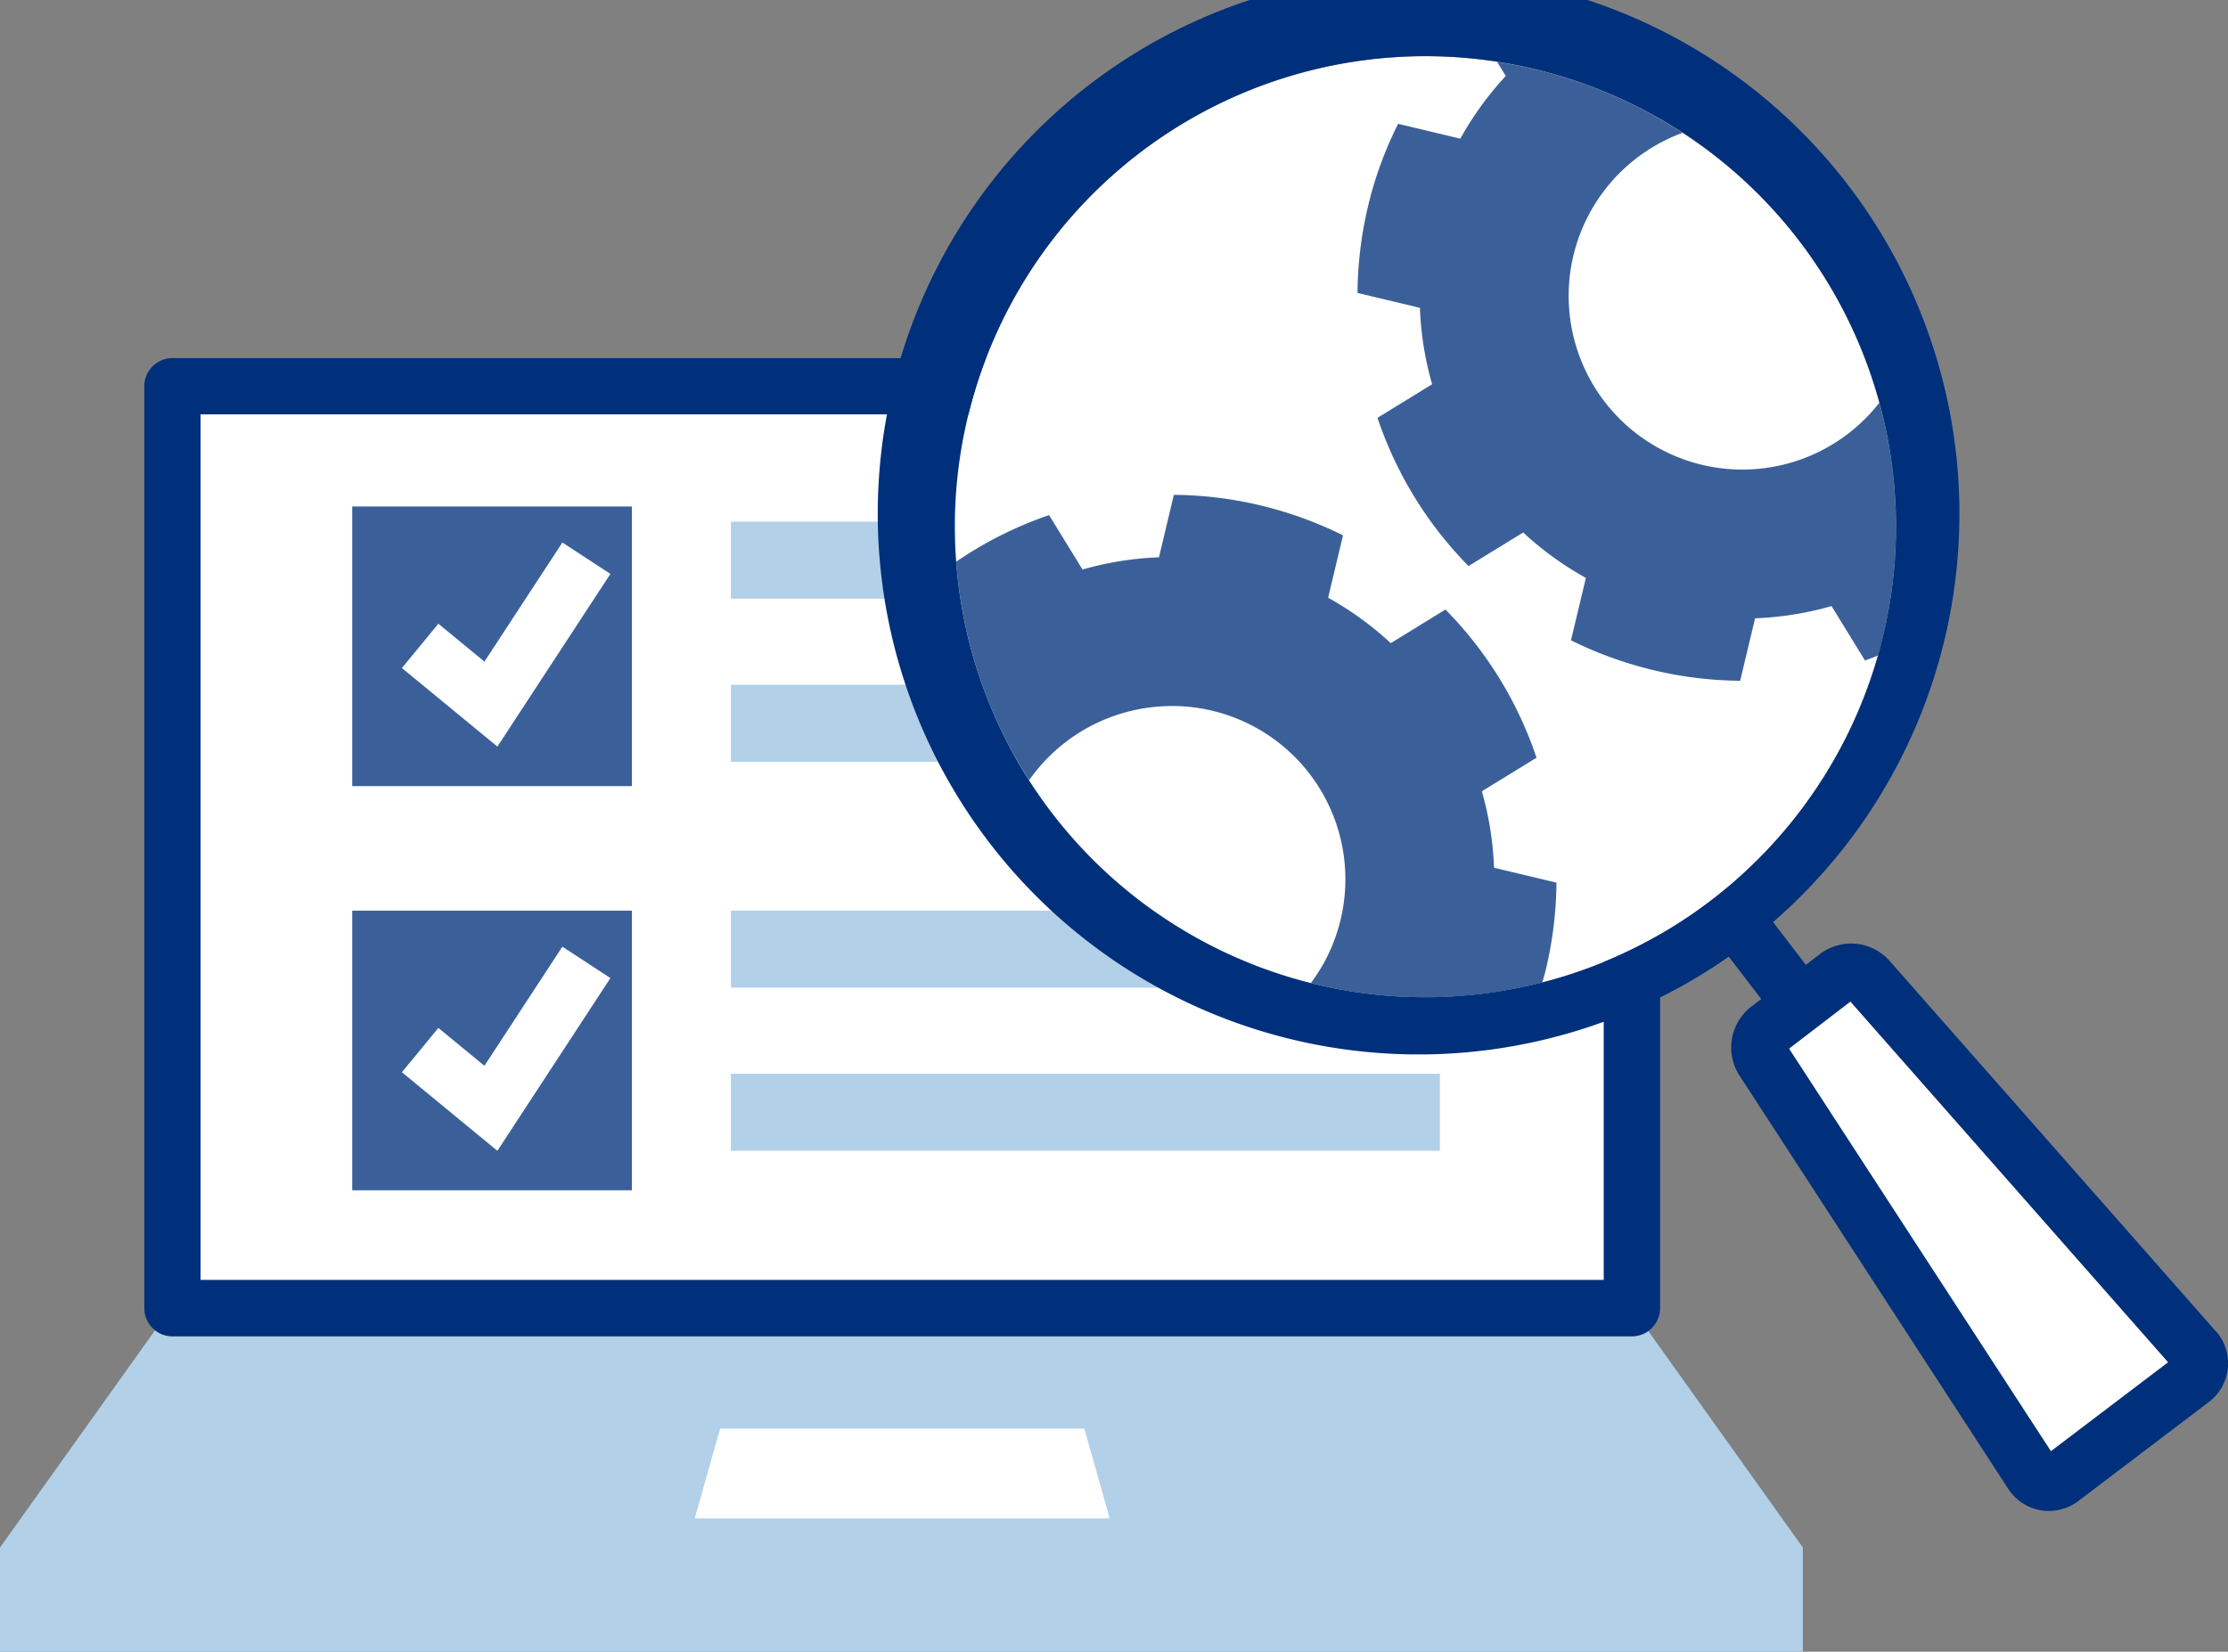 <svg xmlns="http://www.w3.org/2000/svg" xmlns:xlink="http://www.w3.org/1999/xlink" width="175.969" height="130.473" viewBox="0 0 175.969 130.473"><rect x="0" y="0" width="175.969" height="130.473" fill="#808080" stroke="none"/><defs><clipPath id="a"><rect width="175.969" height="130.473" fill="none"/></clipPath></defs><rect width="110.834" height="68.384" transform="translate(15.839 32.732)" fill="#fff"/><g clip-path="url(#a)"><path d="M130.182,105.141a2.206,2.206,0,0,1-1.288.417H13.618a2.2,2.2,0,0,1-1.366-.481L0,122.244v8.229H142.388v-8.229Z" fill="#b2d0e8"/><path d="M87.645,119.945H54.869l2.006-7.092H85.64Z" fill="#fff"/><path d="M128.894,105.558H13.618a2.221,2.221,0,0,1-2.221-2.221V30.51a2.221,2.221,0,0,1,2.221-2.221H128.894a2.221,2.221,0,0,1,2.221,2.221v72.827a2.221,2.221,0,0,1-2.221,2.221M15.839,101.116H126.673V32.732H15.839Z" fill="#00307b"/><rect width="22.089" height="22.086" transform="translate(27.819 71.938)" fill="#3b6099"/><path d="M39.285,90.906,31.742,84.7l2.88-3.5,3.637,2.992,6.157-9.411,3.794,2.481Z" fill="#fff"/><rect width="22.089" height="22.089" transform="translate(27.819 40.009)" fill="#3b6099"/><path d="M39.285,58.976l-7.543-6.205,2.88-3.5,3.639,2.994,6.156-9.41,3.793,2.482Z" fill="#fff"/><rect width="55.989" height="6.082" transform="translate(57.732 41.209)" fill="#b2d0e8"/><rect width="55.989" height="6.082" transform="translate(57.732 54.093)" fill="#b2d0e8"/><rect width="55.989" height="6.082" transform="translate(57.732 71.939)" fill="#b2d0e8"/><rect width="55.989" height="6.082" transform="translate(57.732 84.824)" fill="#b2d0e8"/><path d="M149.645,44.378a37.168,37.168,0,1,0-39.831,34.3,37.215,37.215,0,0,0,39.831-34.3" fill="#fff"/><path d="M161.977,114.648l9.269-7.036-25.1-28.5-4.855,3.723Z" fill="#fff"/><path d="M90.7,55.9a13.687,13.687,0,0,1,12.833,21.756,36.828,36.828,0,0,0,18.282-.05c.094-.339.195-.675.276-1.019a30.58,30.58,0,0,0,.839-6.862L118,68.546a25.5,25.5,0,0,0-.961-6.04l4.317-2.65a30.521,30.521,0,0,0-7.192-11.707l-4.319,2.657a25.377,25.377,0,0,0-4.949-3.589l1.177-4.929a30.668,30.668,0,0,0-6.5-2.358,30.333,30.333,0,0,0-6.861-.839l-1.177,4.934a25.194,25.194,0,0,0-6.037.966l-2.641-4.3a30.346,30.346,0,0,0-7.336,3.68A36.982,36.982,0,0,0,81.282,61.63,13.764,13.764,0,0,1,90.7,55.9" fill="#3b6099" fill-rule="evenodd"/><path d="M148.429,31.816a13.72,13.72,0,1,1-15.543-21.322,36.9,36.9,0,0,0-14.644-5.607L118.927,6a25.307,25.307,0,0,0-3.589,4.954l-4.912-1.175a29.956,29.956,0,0,0-2.375,6.5,30.619,30.619,0,0,0-.833,6.861l4.928,1.177a25.159,25.159,0,0,0,.965,6.037l-4.317,2.653a30.576,30.576,0,0,0,7.189,11.708l4.32-2.65a25.3,25.3,0,0,0,4.952,3.586l-1.177,4.93a30.733,30.733,0,0,0,6.5,2.354,30.372,30.372,0,0,0,6.862.841l1.179-4.935a25.373,25.373,0,0,0,6.038-.963l2.639,4.294c.351-.118.693-.258,1.038-.39a37.187,37.187,0,0,0,.1-19.965" fill="#3b6099" fill-rule="evenodd"/><path d="M175.014,105.172,149.266,75.933a4.062,4.062,0,0,0-5.529-.567l-1.109.851-2.59-3.377a42.715,42.715,0,1,0-3.5,2.732l2.567,3.347-.788.6h0a4.078,4.078,0,0,0-.921,5.46l21.233,32.657a3.861,3.861,0,0,0,2.56,1.67,3.8,3.8,0,0,0,1.131.018,3.86,3.86,0,0,0,1.834-.756l10.3-7.816a3.827,3.827,0,0,0,.567-5.585m-65.2-26.492a37.171,37.171,0,1,1,39.831-34.3,37.216,37.216,0,0,1-39.831,34.3m52.163,35.968L141.294,82.836l4.855-3.723,25.1,28.5Z" fill="#00307b"/></g></svg>